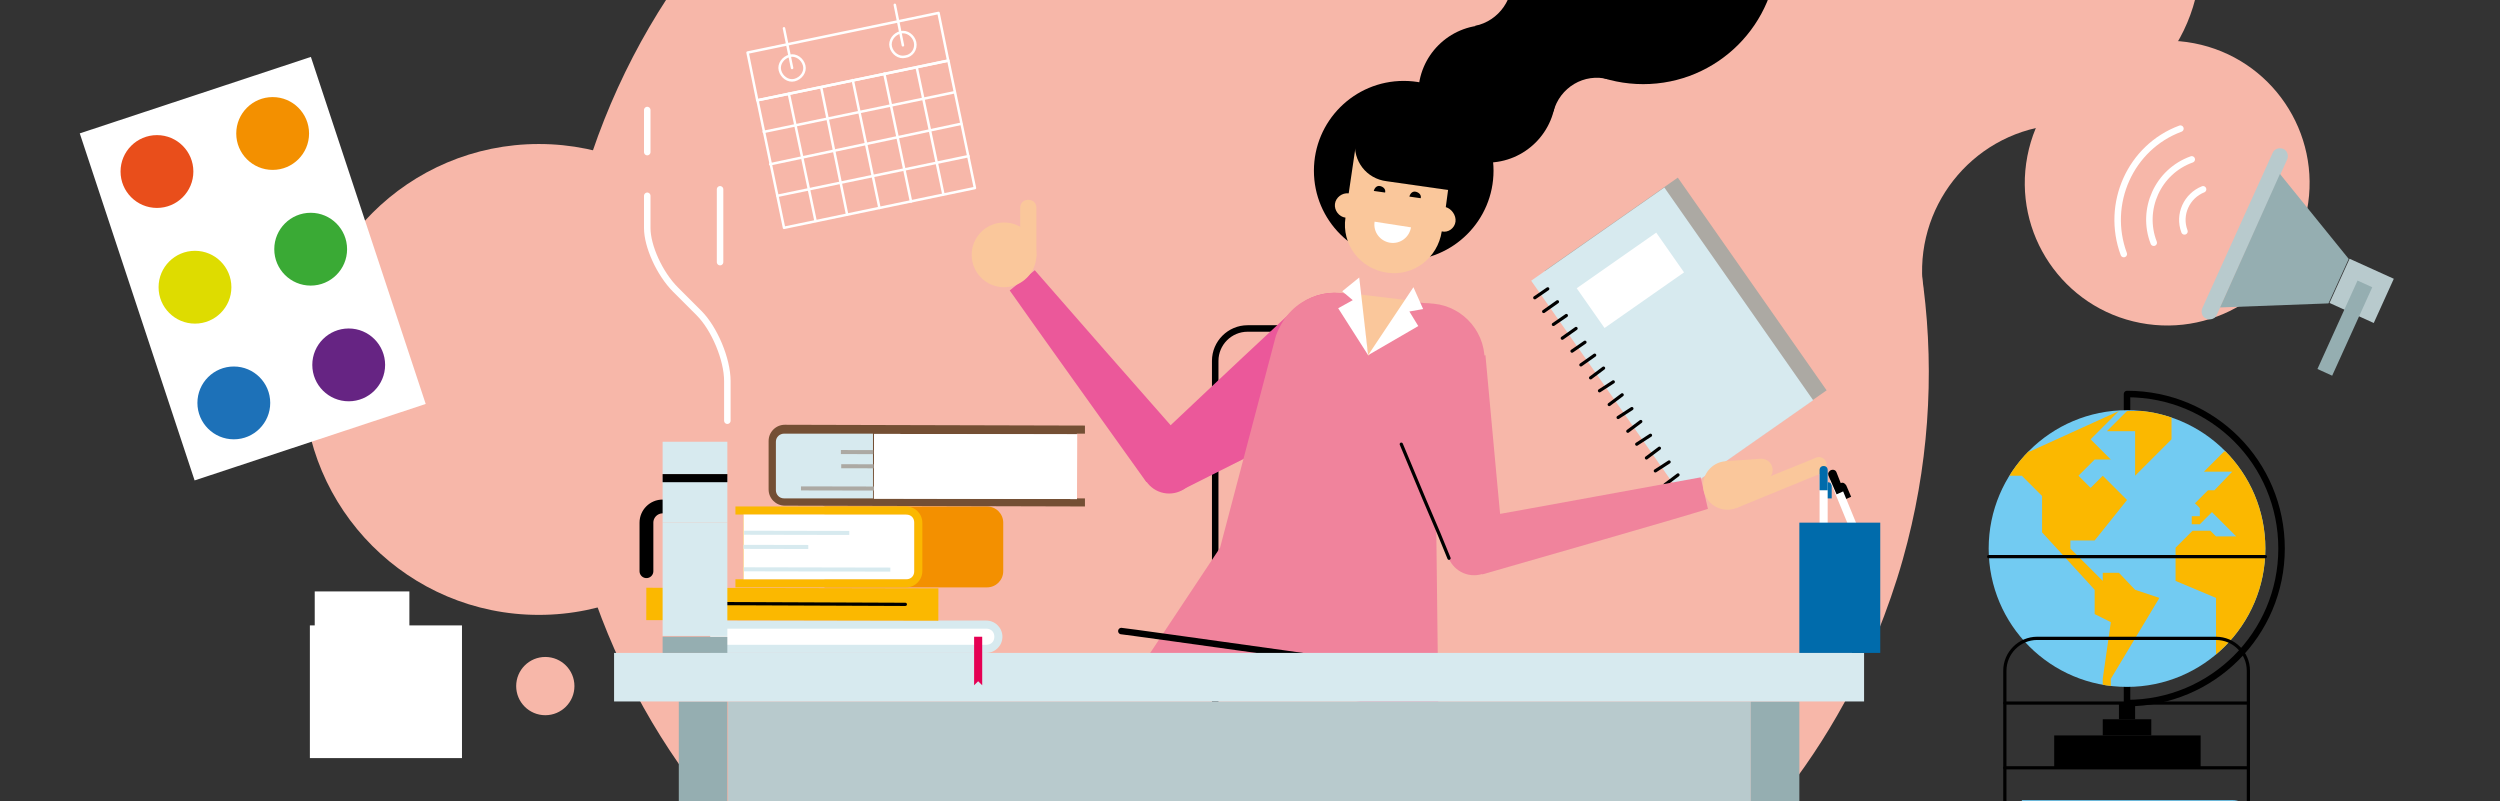 <svg enable-background="new 0 0 309 99" viewBox="0 0 309 99" xmlns="http://www.w3.org/2000/svg" xmlns:xlink="http://www.w3.org/1999/xlink"><rect x="0" y="0" width="309" height="99" fill="#333333" stroke="none"/><clipPath id="a"><path d="m0 0h309v99h-309z"/></clipPath><clipPath id="b"><circle cx="262.9" cy="67.8" r="17.1"/></clipPath><g clip-path="url(#a)"><circle cx="66.6" cy="46.9" fill="#f7b7a9" r="29.1"/><circle cx="250.9" cy="-5.4" fill="#f7b7a9" r="21.1"/><path d="m253.5 15.5c-9.9 1.2-17 10.2-15.8 20.2l-28.2-53.4c7.5 6.6 18.9 5.8 25.5-1.7z" fill="#f7b7a9"/><path d="m235.2 69.1c-.9 3.2-2 6.3-3.2 9.3h-3.1v5.1h.8c-17.7 36.1-59.1 55.5-99.1 44.2-45.1-12.7-71.4-59.6-58.7-104.7 12.8-45 59.6-71.3 104.7-58.6s71.3 59.6 58.6 104.7z" fill="#f7b7a9"/><ellipse cx="267.9" cy="22.7" fill="#f7b7a9" rx="17.6" ry="17.6" transform="matrix(.189 -.982 .982 .189 194.941 281.418)"/><circle cx="67.4" cy="84.8" fill="#f7b7a9" r="3.6"/><path d="m51.1 85.2c-3.3.6-6.4-1.6-7-4.9s1.6-6.4 4.9-7z" fill="#004873"/><path d="m52.9 82.6c-.6.1-1.1 0-1.6-.4-1-.7-1.2-2.1-.5-3.1s2.1-1.2 3.1-.5c0 0 1.4 1 2.1 1.5-1.4.2-1.7 2.2-3.1 2.5z" fill="#006bab"/><circle cx="52.6" cy="79.3" r=".1" style="fill:none;stroke:#000;stroke-width:.585;stroke-linecap:round;stroke-linejoin:round;stroke-miterlimit:10"/><path d="m52.8 85.2c0 2.6-2.1 4.8-4.8 4.8-.5 0-1-.1-1.4-.2-1.5-.5-3.2 0-4.2 1.2-.8 1.2-.3 2.2-.3 2.3l-2-2.8c.1 0 1.2 1 2.2.5 1.1-1.1 1.6-2.7 1.1-4.2-.1-.4-.2-.9-.2-1.4 0-2.6 2.1-4.8 4.8-4.8 2.7-.2 4.8 2 4.8 4.6z" fill="#006bab"/><path d="m51 83.6c-1.9 2.7-5.6 3.4-8.4 1.5-2.7-1.9-3.4-5.6-1.5-8.4z" fill="#0093cc"/><path d="m150.2 96.7v-52.1c0-2.2 1.8-4 4-4h18.1c2.2 0 4 1.8 4 4v52.2" style="fill:none;stroke:#000;stroke-width:.803;stroke-linecap:round;stroke-linejoin:round;stroke-miterlimit:10"/><path d="m95 9.8h24.1v16.1h-24.1z" style="fill:none;stroke:#fff;stroke-width:.313;stroke-linecap:round;stroke-linejoin:round;stroke-miterlimit:10" transform="matrix(.979 -.204 .204 .979 -1.382 22.18)"/><path d="m92.4 6.5 1.2 5.9 23.6-4.9-1.2-5.9zm5.8 3.4c-.8.2-1.6-.4-1.8-1.2s.4-1.6 1.2-1.8 1.6.4 1.8 1.2-.4 1.6-1.2 1.8zm13.7-2.9c-.8.2-1.6-.4-1.8-1.2s.4-1.6 1.2-1.8 1.6.4 1.8 1.2c.2.9-.4 1.7-1.2 1.8z" style="fill:none;stroke:#fff;stroke-width:.313;stroke-linecap:round;stroke-linejoin:round;stroke-miterlimit:10"/><path d="m96.9 3.5 1 4.9" style="fill:none;stroke:#fff;stroke-width:.313;stroke-linecap:round;stroke-linejoin:round;stroke-miterlimit:10"/><path d="m110.6.6 1 5" style="fill:none;stroke:#fff;stroke-width:.313;stroke-linecap:round;stroke-linejoin:round;stroke-miterlimit:10"/><path d="m94.4 16.3 23.6-4.9" style="fill:none;stroke:#fff;stroke-width:.313;stroke-linecap:round;stroke-linejoin:round;stroke-miterlimit:10"/><path d="m95.2 20.3 23.6-5" style="fill:none;stroke:#fff;stroke-width:.313;stroke-linecap:round;stroke-linejoin:round;stroke-miterlimit:10"/><path d="m96.1 24.2 23.6-4.9" style="fill:none;stroke:#fff;stroke-width:.313;stroke-linecap:round;stroke-linejoin:round;stroke-miterlimit:10"/><path d="m97.5 11.6 3.3 15.7" style="fill:none;stroke:#fff;stroke-width:.313;stroke-linecap:round;stroke-linejoin:round;stroke-miterlimit:10"/><path d="m101.5 10.8 3.2 15.7" style="fill:none;stroke:#fff;stroke-width:.313;stroke-linecap:round;stroke-linejoin:round;stroke-miterlimit:10"/><path d="m105.4 9.9 3.3 15.8" style="fill:none;stroke:#fff;stroke-width:.313;stroke-linecap:round;stroke-linejoin:round;stroke-miterlimit:10"/><path d="m109.3 9.1 3.3 15.8" style="fill:none;stroke:#fff;stroke-width:.313;stroke-linecap:round;stroke-linejoin:round;stroke-miterlimit:10"/><path d="m113.3 8.3 3.3 15.7" style="fill:none;stroke:#fff;stroke-width:.313;stroke-linecap:round;stroke-linejoin:round;stroke-miterlimit:10"/><path d="m198.4 24.8h20.1v32.1h-20.1z" fill="#aca9a3" transform="matrix(.819 -.573 .573 .819 14.215 126.844)"/><path d="m196.7 26h20.1v32.1h-20.1z" fill="#d7eaef" transform="matrix(.819 -.573 .573 .819 13.257 126.111)"/><g fill="none"><path d="m189.7 36.8 1.6-1.1" stroke="#000" stroke-linecap="round" stroke-linejoin="round" stroke-miterlimit="10" stroke-width=".401"/><path d="m190.8 38.5 1.7-1.2" stroke="#000" stroke-linecap="round" stroke-linejoin="round" stroke-miterlimit="10" stroke-width=".401"/><path d="m192 40.1 1.6-1.1" stroke="#000" stroke-linecap="round" stroke-linejoin="round" stroke-miterlimit="10" stroke-width=".401"/><path d="m193.1 41.8 1.7-1.2" stroke="#000" stroke-linecap="round" stroke-linejoin="round" stroke-miterlimit="10" stroke-width=".401"/><path d="m194.3 43.4 1.6-1.1" stroke="#000" stroke-linecap="round" stroke-linejoin="round" stroke-miterlimit="10" stroke-width=".401"/><path d="m195.4 45.1 1.7-1.2" stroke="#000" stroke-linecap="round" stroke-linejoin="round" stroke-miterlimit="10" stroke-width=".401"/><path d="m196.6 46.7 1.6-1.2" stroke="#000" stroke-linecap="round" stroke-linejoin="round" stroke-miterlimit="10" stroke-width=".401"/><path d="m197.7 48.3 1.7-1.1" stroke="#000" stroke-linecap="round" stroke-linejoin="round" stroke-miterlimit="10" stroke-width=".401"/><path d="m198.9 50 1.6-1.2" stroke="#000" stroke-linecap="round" stroke-linejoin="round" stroke-miterlimit="10" stroke-width=".401"/><path d="m200 51.6 1.7-1.1" stroke="#000" stroke-linecap="round" stroke-linejoin="round" stroke-miterlimit="10" stroke-width=".401"/><path d="m201.2 53.3 1.6-1.2" stroke="#000" stroke-linecap="round" stroke-linejoin="round" stroke-miterlimit="10" stroke-width=".401"/><path d="m202.3 54.9 1.7-1.1" stroke="#000" stroke-linecap="round" stroke-linejoin="round" stroke-miterlimit="10" stroke-width=".401"/><path d="m203.5 56.6 1.6-1.2" stroke="#000" stroke-linecap="round" stroke-linejoin="round" stroke-miterlimit="10" stroke-width=".401"/><path d="m204.6 58.2 1.7-1.1" stroke="#000" stroke-linecap="round" stroke-linejoin="round" stroke-miterlimit="10" stroke-width=".401"/><path d="m205.8 59.9 1.6-1.2" stroke="#000" stroke-linecap="round" stroke-linejoin="round" stroke-miterlimit="10" stroke-width=".401"/></g><path d="m195.6 31.6h12v6h-12z" fill="#fff" transform="matrix(.819 -.573 .573 .819 16.578 121.826)"/><path d="m183.2 71c6.6-1.9 24.1-6.9 27.9-8.1l-.9-3.9c-3.9.7-21.8 4-28.6 5.2z" fill="#f0839c"/><circle cx="144.5" cy="57.6" fill="#eb589a" r="3.4"/><path d="m142.1 55c5-4.7 7.7-7.3 18-16.9l8 11.4c-12.6 6.3-15.9 8-22.1 11.1z" fill="#eb589a"/><path d="m141.7 59.6c-4-5.6-14.6-20.4-16.9-23.7l3.1-2.5c2.6 3 14.6 16.7 19.2 21.9z" fill="#eb589a"/><circle cx="164.9" cy="43.2" fill="#eb589a" r="7"/><path d="m150.8 67.7-8.7 13.1 35.7 8.2-.6-51.4s-10.7-1.3-11.7-1.4c-.8-.1-5.8-.1-7.8 5.3z" fill="#f0839c"/><path d="m138.6 78c.4 0 40.2 5.6 40.2 5.6" style="fill:none;stroke:#000;stroke-width:.803;stroke-linecap:round;stroke-linejoin:round;stroke-miterlimit:10"/><circle cx="182.2" cy="67.7" fill="#f0839c" r="3.4"/><path d="m179.1 69c-2.6-6.4-3.6-8.8-9-21.8l13.5-3.3c1.3 14 1.5 16.6 2.2 23.5z" fill="#f0839c"/><circle cx="176.5" cy="44.5" fill="#f0839c" r="7"/><path d="m179.1 69c-2.6-6.4-.5-1.1-5.9-14.1" style="fill:none;stroke:#000;stroke-width:.401;stroke-linecap:round;stroke-linejoin:round;stroke-miterlimit:10"/><circle cx="173.5" cy="21.1" r="11.1"/><path d="m175.3 17.2c.3-2.5-1.4-4.7-3.9-5.1-2.5-.3-4.7 1.4-5.1 3.9-.3 2.5 1.4 4.7 3.9 5l8.6 1.2-1.6-4.3z"/><path d="m180.1 25.9.9-6c.2-1.6-.9-3.2-2.6-3.4l-8.7-1.2z"/><path d="m179.9 27.4c-.1.8-.9 1.4-1.7 1.2-.5 3.3-3.5 5.6-6.8 5.1s-5.6-3.5-5.1-6.8c-.8-.1-1.4-.9-1.3-1.7.1-.8.9-1.4 1.7-1.3l.9-6.1 11.5 4.8-.4 3c.7.2 1.3 1 1.2 1.8z" fill="#fac79b"/><path d="m174.2 24.3c.1-.4.4-.7.8-.6s.7.4.6.8z"/><path d="m169.8 23.6c.1-.4.4-.7.8-.6s.7.4.6.8z"/><path d="m174.4 28.1c-.2 1.2-1.3 2.1-2.6 1.9-1.2-.2-2.1-1.3-1.9-2.6z" fill="#fff"/><circle cx="183.8" cy="11.6" r="8.5"/><path d="m192 13.8c.8-3 3.8-4.8 6.8-4l-12-13.1c.5 3-1.5 5.9-4.5 6.5z"/><circle cx="203.1" cy="-6.2" r="16.6"/><path d="m176.5 18.6c.3-2.5-1.4-4.7-3.9-5.1-2.5-.3-4.7 1.4-5.1 3.9-.3 2.5 1.4 4.7 3.9 5l8.4 1.2.4-9.7z"/><path d="m126.1 31.6c0 .6.4 1 1 1 .6 0 1-.5 1-1v-5.9c0-.6-.4-1-1-1-.6 0-1 .4-1 1z" fill="#fac79b"/><circle cx="124.1" cy="31.5" fill="#fac79b" r="4"/><path d="m225.6 56.9c-.3-.4-.8-.5-1.2-.3l-6.9 2.8-2.9 3.4 10.5-4.3c.1 0 .2-.1.2-.1.5-.4.6-1.1.3-1.5z" fill="#fac79b"/><circle cx="217.7" cy="58.1" fill="#fac79b" r="1.4"/><path d="m217.6 56.7c-1.4.1-1.4.1-4.3.3l2.4 5.1c2.1-2.1 2.1-2.1 3-3.1z" fill="#fac79b"/><circle cx="213.5" cy="60" fill="#fac79b" r="3"/><path d="m169.1 44 4.8-6.9-5.8-.7z" fill="#fac79b"/><path d="m174.7 35.5-5.6 8.4 6.2-3.6-1.1-1.8 1.7-.3z" fill="#fff"/><path d="m168 34.3 1.1 9.6-3.7-5.8 1.8-1-1.3-1.1z" fill="#fff"/><path d="m90 86.7h126.4v56.2h-126.4z" fill="#b8cacd"/><path d="m83.9 86.7h6v78.3h-6z" fill="#95aeb1"/><path d="m216.4 86.7h6v78.3h-6z" fill="#95aeb1"/><path d="m75.9 80.7h154.5v6h-154.5z" fill="#d7eaef"/><path d="m87.8 76.7v4h34.1c1.1 0 2-.9 2-2s-.9-2-2-2z" fill="#d7eaef"/><path d="m121.9 79.7c.6 0 1-.4 1-1s-.4-1-1-1h-34.1v2z" fill="#fff"/><path d="m120.4 84.7.5-.5.5.5v-6h-1z" fill="#e50053"/><path d="m95.9 56.6h4v36.1h-4z" fill="#fbb800" transform="matrix(.002 -1 1 .002 23.086 172.433)"/><path d="m111.9 74.7-24-.1" style="fill:none;stroke:#000;stroke-width:.401;stroke-linecap:round;stroke-linejoin:round;stroke-miterlimit:10"/><path d="m101.9 62.6v10h20.1c1.1 0 2-.9 2-2v-6c0-1.1-.9-2-2-2z" fill="#f39000"/><path d="m113 64.6v6c0 .6-.5 1-1 1h-21.1v1h21.1c1.1 0 2-.9 2-2v-6c0-1.1-.9-2-2-2h-21.1v1h21.1c.5 0 1 .5 1 1z" fill="#fbb800"/><path d="m91.9 63.6v8h20.1c.6 0 1-.4 1-1v-6c0-.6-.4-1-1-1z" fill="#fbb800"/><path d="m91.9 63.6v8h20.1c.6 0 1-.4 1-1v-6c0-.6-.4-1-1-1z" fill="#fff"/><path d="m100.7 61.4h.5v18.1h-.5z" fill="#d7eaef" transform="matrix(.002 -1 1 .002 30.344 171.193)"/><path d="m95.7 63.6h.5v8h-.5z" fill="#d7eaef" transform="matrix(.002 -1 1 .002 28.11 163.415)"/><path d="m98.2 59.4h.5v13h-.5z" fill="#d7eaef" transform="matrix(.002 -1 1 .002 32.374 164.177)"/><path d="m133.1 53.6v8h1v1l-37.1-.1c-1.1 0-2-.9-2-2v-6c0-1.1.9-2 2-2l37.1.1v1z" fill="#744f34"/><path d="m96.9 61.6c-.6 0-1-.5-1-1v-6c0-.6.5-1 1-1h11v8z" fill="#d7eaef"/><path d="m103.2 55.9h.5v9h-.5z" fill="#aca9a3" transform="matrix(.002 -1 1 .002 42.894 163.704)"/><path d="m105.7 55.6h.5v4h-.5z" fill="#aca9a3" transform="matrix(.002 -1 1 .002 48.162 163.464)"/><path d="m105.7 53.8h.5v4h-.5z" fill="#aca9a3" transform="matrix(.002 -1 1 .002 49.922 161.715)"/><path d="m116.5 45.1h8v25.1h-8z" fill="#fff" transform="matrix(.002 -1 1 .002 62.683 178.042)"/><path d="m116.5 45.1h8v25.1h-8z" fill="#fff" transform="matrix(.002 -1 1 .002 62.683 178.042)"/><path d="m225.4 60.1c0-.3.2-.5.5-.5s.5.2.5.5v1.5h-1z" fill="#006bab"/><path d="m224.9 58.6h1v10h-1z" fill="#fff"/><path d="m224.9 58.1c0-.3.2-.5.5-.5s.5.2.5.5v2.5h-1z" fill="#006bab"/><path d="m227.2 60.4c-.1-.3 0-.5.3-.7.3-.1.5 0 .7.3l.6 1.4-.9.4z"/><path d="m228 58.7h1v10h-1z" fill="#fff" transform="matrix(.925 -.38 .38 .925 -7.045 91.69)"/><path d="m226 58.8c-.1-.3 0-.5.3-.7.3-.1.6 0 .7.3l.9 2.3-.9.4z"/><path d="m222.4 64.6h10v16.1h-10z" fill="#006bab"/><path d="m81.9 62.6c-1.1 0-2 .9-2 2v6" style="fill:none;stroke:#000;stroke-width:1.707;stroke-linecap:round;stroke-linejoin:round;stroke-miterlimit:10"/><path d="m89.9 52s0-2.2 0-4.9-1.6-6.5-3.5-8.4l-2.9-2.9c-2-2-3.5-5.4-3.5-7.6s0-4 0-4" style="fill:none;stroke:#fff;stroke-width:.803;stroke-linecap:round;stroke-linejoin:round;stroke-miterlimit:10"/><path d="m80 18.8v-5.2" style="fill:none;stroke:#fff;stroke-width:.803;stroke-linecap:round;stroke-linejoin:round;stroke-miterlimit:10"/><path d="m89 32.4v-9" style="fill:none;stroke:#fff;stroke-width:.803;stroke-linecap:round;stroke-linejoin:round;stroke-miterlimit:10"/><path d="m81.9 54.6h8v4h-8z" fill="#d7eaef"/><path d="m81.9 58.9h8v5.7h-8z" fill="#d7eaef"/><path d="m81.9 64.6h8v14h-8z" fill="#d7eaef"/><path d="m81.9 78.7h8v2h-8z" fill="#95aeb1"/><path d="m81.9 58.6h8v1h-8z"/><path d="m274 38.9c-.2.5-.8.7-1.3.5-.5-.2-.7-.8-.5-1.3l8.7-19.2c.2-.5.8-.7 1.3-.5.5.2.7.8.5 1.3z" fill="#b8cacd"/><path d="m281.8 21.5 8.5 10.5-2.5 5.5-13.4.5z" fill="#95aeb1"/><path d="m288.8 33h6v6h-6z" fill="#b8cacd" transform="matrix(.413 -.911 .911 .413 138.593 286.913)"/><path d="m283.7 39.5h12v2h-12z" fill="#95aeb1" transform="matrix(.413 -.911 .911 .413 133.282 287.746)"/><path d="m262.5 31.4c-2.3-6.2.8-13.2 7-15.5" style="fill:none;stroke:#fff;stroke-width:.803;stroke-linecap:round;stroke-linejoin:round;stroke-miterlimit:10"/><path d="m266.2 30c-1.6-4.1.5-8.8 4.7-10.3" style="fill:none;stroke:#fff;stroke-width:.803;stroke-linecap:round;stroke-linejoin:round;stroke-miterlimit:10"/><path d="m270 28.6c-.8-2.1.3-4.4 2.3-5.2" style="fill:none;stroke:#fff;stroke-width:.803;stroke-linecap:round;stroke-linejoin:round;stroke-miterlimit:10"/><path d="m249.9 98.9v4h26.1c1.1 0 2-.9 2-2s-.9-2-2-2z" fill="#72cbf2"/><path d="m262.9 86.9c10.5 0 19.1-8.5 19.1-19.1s-8.5-19.1-19.1-19.1z" style="fill:none;stroke:#000;stroke-width:.803;stroke-linecap:round;stroke-linejoin:round;stroke-miterlimit:10"/><circle cx="262.9" cy="67.8" fill="#72cbf2" r="17.1"/><g clip-path="url(#b)" fill="#fbb800"><path d="m260.9 83.9 6-10-3-1-2-2.1h-2v1l-4-4v-1h3l4-5-3-3-1.5 1.5-1.5-1.5 2-2h2l-2.5-2.5 3.5-3.5-11 5h-5.1v3h4.1l2.5 2.5v4.5l5.5 6 1 1.1v3l2 1-1 7v1l1 1z"/><path d="m262.9 50.8-2.5 2.5h3.5v5.5l4.5-4.5v-3.5"/><path d="m274.9 55.8-2.5 2.5h3.5l-2.2 2.3h-.8l-1.6 1.6.6.6v1h-1v1h1l1.5-1.5 3 3h-2.5l-.7-.7h-2.2l-2.1 2.1v4.1l5 2.1v7h3l3.1-10.1 2-3 2 3 3-2 2 2 3-4v-3l5-5h4l1-2-2.5-2.5h-9.5l-1.8-1.8-2.2 3.8"/><path d="m287 71.8 2 2.1 3 1v-1h2l1 1h1l-2-2h-3"/><path d="m292 75.9-1 1h-1v3h4l2 2 1-3-1.5-1.5-.5-1.5-1 1"/></g><path d="m261.9 86.9h2v2h-2z"/><path d="m259.9 88.9h6v2h-6z"/><path d="m253.9 90.9h18.1v4h-18.1z"/><path d="m245.8 68.8h34.2" style="fill:none;stroke:#000;stroke-width:.401;stroke-linecap:round;stroke-linejoin:round;stroke-miterlimit:10"/><path d="m247.8 135.1v-52.2c0-2.2 1.8-4 4-4h22.1c2.2 0 4 1.8 4 4v52.2" style="fill:none;stroke:#000;stroke-width:.401;stroke-linecap:round;stroke-linejoin:round;stroke-miterlimit:10"/><path d="m247.8 86.9h30.1" style="fill:none;stroke:#000;stroke-width:.401;stroke-linecap:round;stroke-linejoin:round;stroke-miterlimit:10"/><path d="m247.8 94.9h30.1" style="fill:none;stroke:#000;stroke-width:.401;stroke-linecap:round;stroke-linejoin:round;stroke-miterlimit:10"/><path d="m16.2 10.6h30.1v45.2h-30.1z" fill="#fff" transform="matrix(.949 -.314 .314 .949 -8.842 11.513)"/><circle cx="19.4" cy="21.2" fill="#e94e1b" r="4.5"/><circle cx="33.7" cy="16.5" fill="#f39000" r="4.5"/><circle cx="24.1" cy="35.5" fill="#dedc00" r="4.5"/><circle cx="38.4" cy="30.8" fill="#3aaa35" r="4.5"/><circle cx="28.9" cy="49.8" fill="#1d71b8" r="4.5"/><circle cx="43.1" cy="45.1" fill="#662483" r="4.5"/></g><g fill="#fff"><path d="m38.3 77.3h18.8v16.4h-18.8z"/><path d="m38.9 73.1h11.7v7.5h-11.7z"/></g></svg>